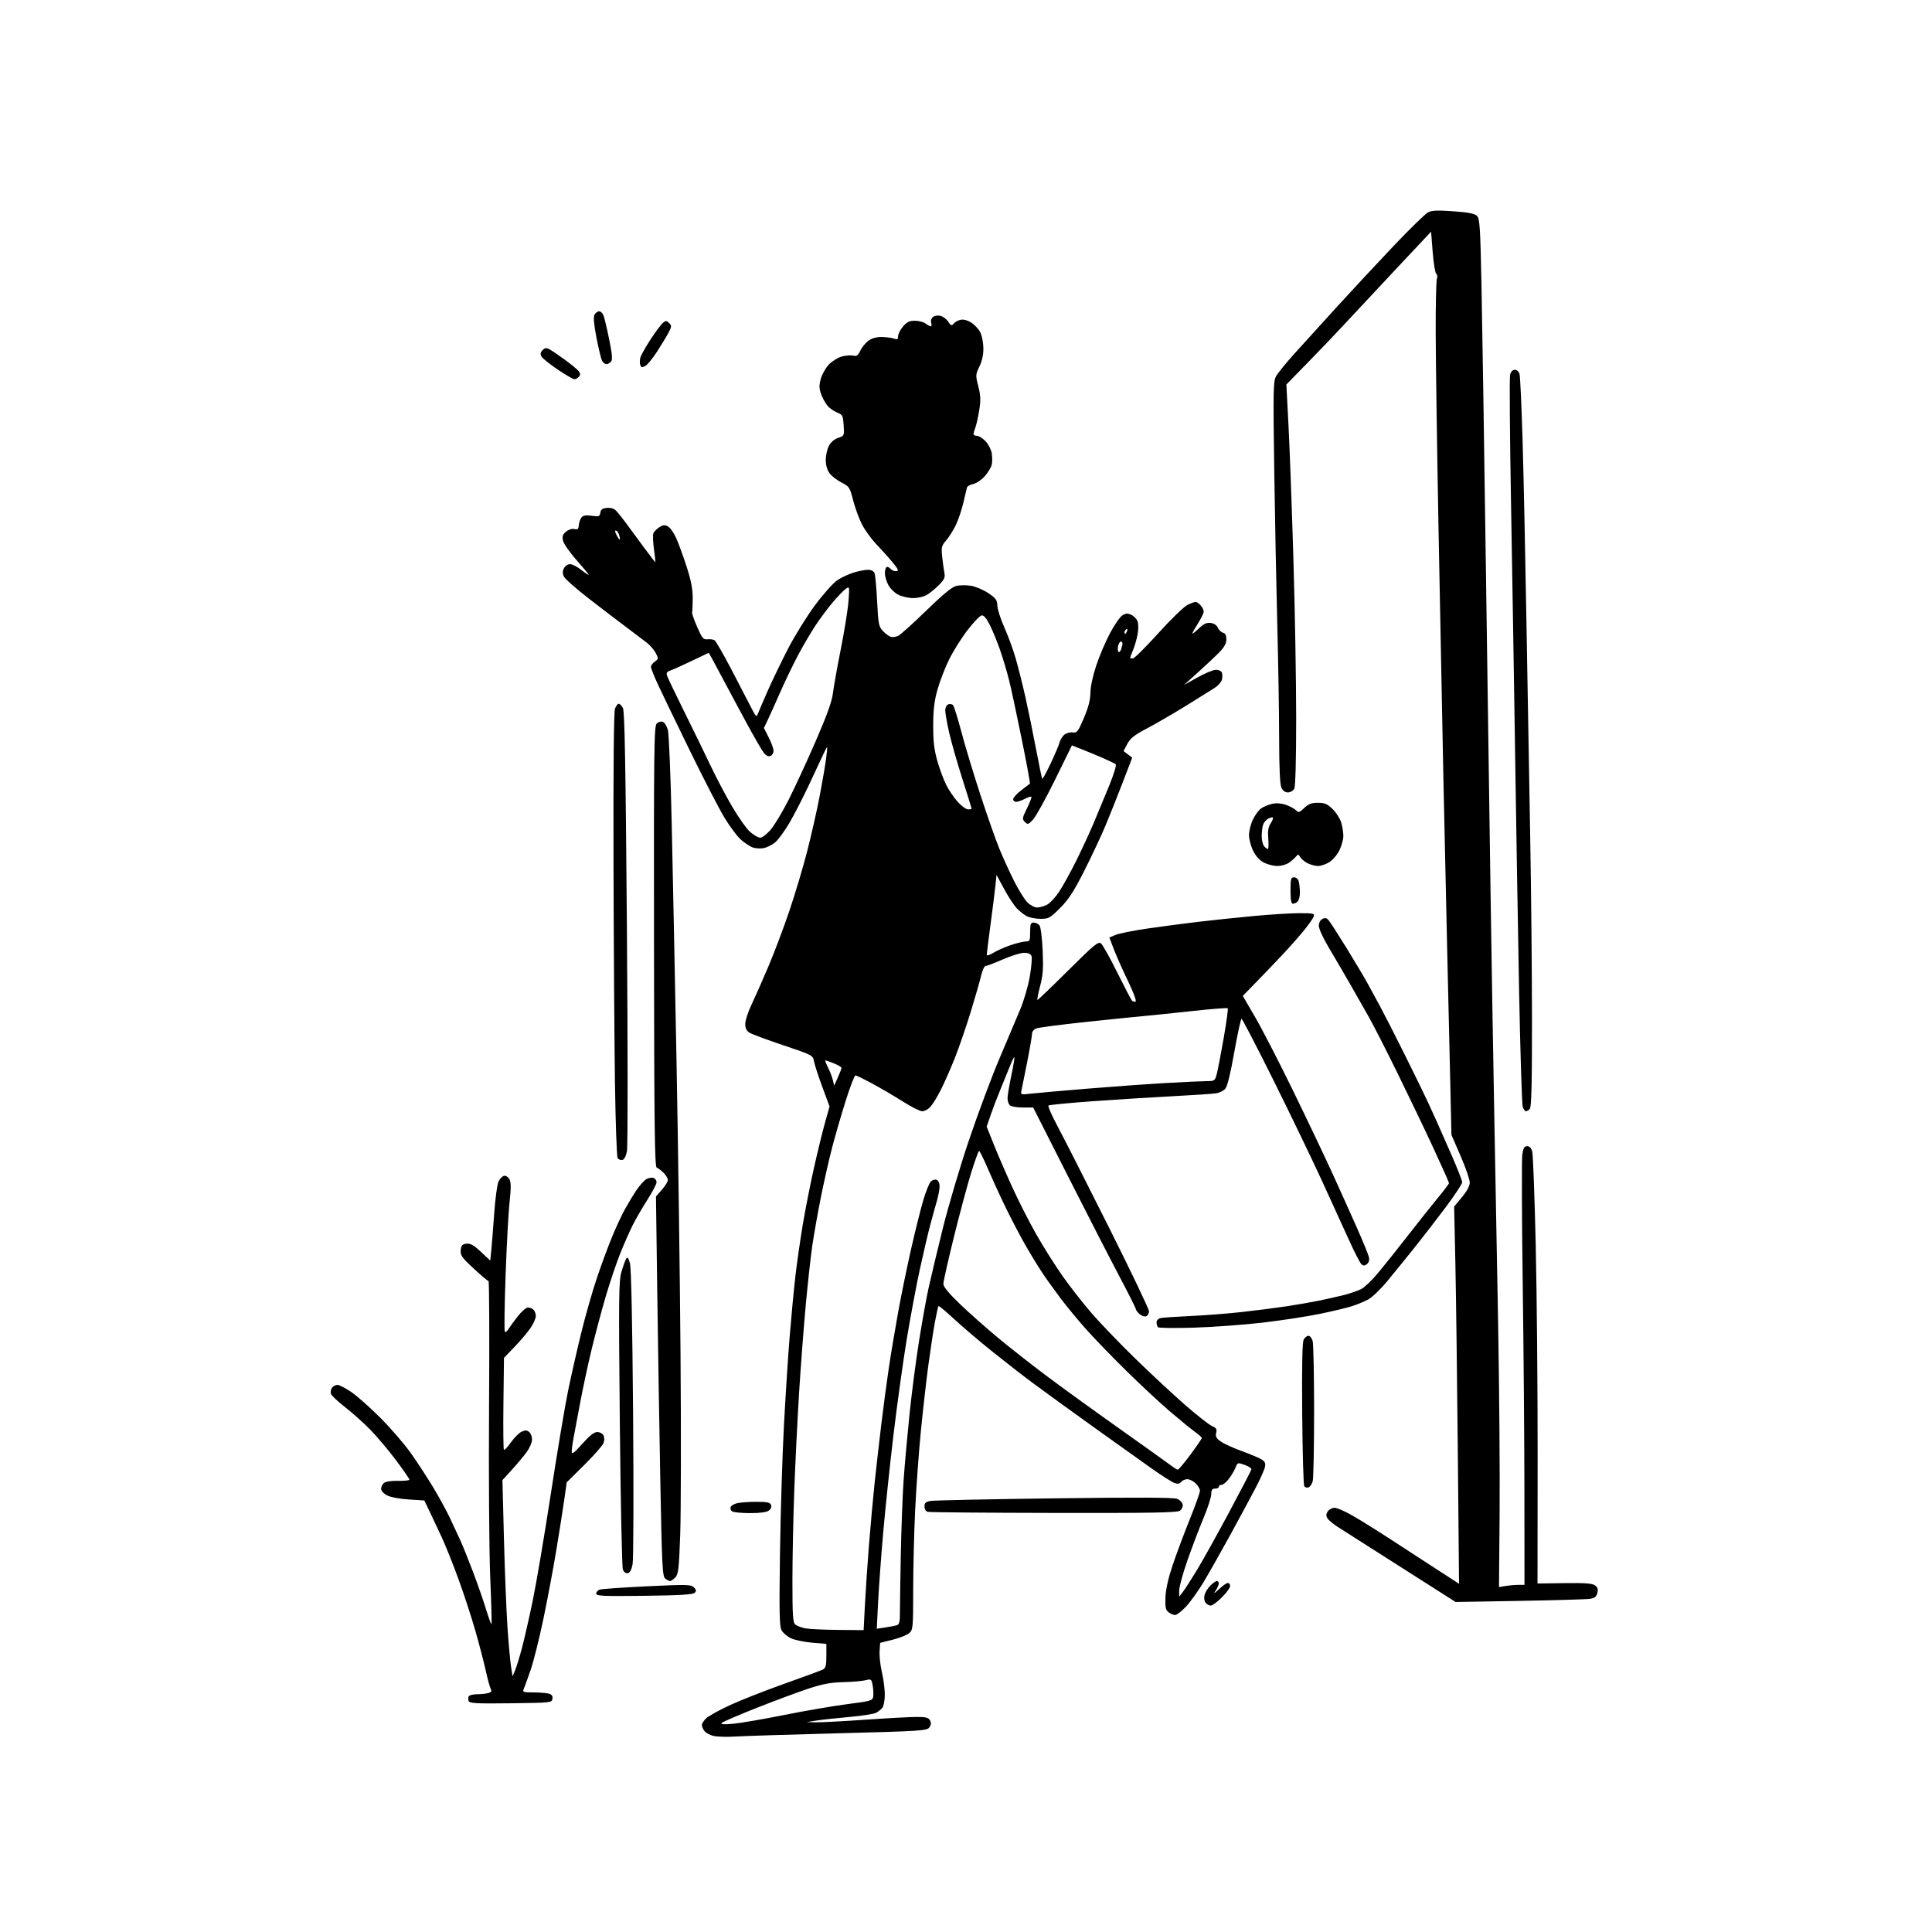 <svg version="1.1" xmlns="http://www.w3.org/2000/svg" xmlns:xlink="http://www.w3.org/1999/xlink" width="1024" height="1024" viewBox="0 0 1024 1024"><path stroke="none" fill="black" fill-rule="evenodd" d="M389.5,920.408C385.1,920.691 379.947,920.529 378.049,920.047C376.151,919.565 374.013,918.371 373.299,917.394C372.584,916.417 372.0,915.029 372.0,914.309C372.0,913.589 372.959,912.041 374.132,910.868C375.304,909.696 380.817,906.604 386.382,903.998C391.947,901.391 405.05,896.219 415.5,892.505C425.95,888.79 435.288,885.341 436.25,884.84C437.636,884.119 438.0,882.615 438.0,877.612L438.0,871.293L430.323,870.645C426.101,870.288 421.042,869.209 419.081,868.248C417.12,867.287 414.917,865.375 414.186,864.0C413.116,861.99 412.965,853.951 413.412,823.0C413.718,801.825 414.648,771.675 415.478,756.0C416.308,740.325 417.681,718.95 418.529,708.5C419.376,698.05 420.744,683.65 421.567,676.5C422.391,669.35 424.161,656.975 425.5,649.0C426.84,641.025 429.501,627.525 431.415,619.0C433.328,610.475 435.971,599.667 437.288,594.983L439.683,586.466L435.876,576.175C433.782,570.514 431.79,564.396 431.449,562.578C430.834,559.301 430.699,559.23 415.164,554.01C406.549,551.116 398.488,548.119 397.25,547.35C395.67,546.37 395,544.994 395.001,542.727C395.001,540.952 396.393,536.575 398.093,533.0C399.793,529.425 403.793,520.39 406.983,512.922C410.172,505.455 415.283,491.955 418.341,482.922C421.398,473.89 425.688,459.525 427.874,451.0C430.059,442.475 433.007,429.425 434.423,422.0C435.839,414.575 437.374,405.688 437.833,402.25C438.293,398.812 438.54,396.0 438.381,396.0C438.223,396.0 437.32,397.688 436.374,399.75C435.429,401.812 432.02,409.108 428.799,415.961C425.578,422.815 420.892,431.92 418.386,436.194C415.881,440.468 412.505,445.08 410.886,446.443C409.266,447.805 406.487,449.193 404.71,449.527C402.933,449.86 400.296,449.683 398.851,449.133C397.405,448.584 394.62,446.727 392.662,445.008C390.704,443.289 386.762,437.994 383.901,433.241C381.041,428.488 372.866,412.652 365.735,398.05C358.604,383.447 351.021,367.743 348.884,363.15C346.748,358.558 345.0,354.196 345.0,353.457C345.0,352.718 345.935,351.458 347.078,350.658C349.048,349.278 349.074,349.043 347.572,346.139C346.701,344.454 344.528,341.95 342.744,340.575C340.96,339.2 336.022,335.471 331.771,332.287C327.521,329.104 318.602,322.29 311.952,317.145C305.302,311.999 299.396,306.769 298.828,305.521C298.098,303.921 298.129,302.627 298.932,301.126C299.558,299.957 301.002,299 302.141,299C303.28,299.0 305.964,300.388 308.106,302.084C310.248,303.78 312.0,304.926 312.0,304.631C312.0,304.335 309.086,300.812 305.525,296.801C301.964,292.79 298.76,288.182 298.404,286.562C297.89,284.221 298.231,283.231 300.065,281.746C301.421,280.648 303.239,280.094 304.472,280.404C306.169,280.83 306.611,280.431 306.786,278.316C306.905,276.878 307.547,275.046 308.212,274.244C309.083,273.195 310.606,272.948 313.645,273.365C317.457,273.887 317.899,273.727 318.184,271.722C318.422,270.05 319.274,269.425 321.625,269.196C323.575,269.006 325.393,269.536 326.462,270.605C327.405,271.548 329.858,274.609 331.915,277.409C333.972,280.209 338.232,285.988 341.383,290.25C344.534,294.512 347.214,298.0 347.339,298.0C347.464,298.0 347.14,294.917 346.619,291.149C346.098,287.381 345.947,283.582 346.282,282.707C346.618,281.832 348.012,280.383 349.379,279.487C351.367,278.185 352.299,278.09 354.025,279.014C355.213,279.649 357.212,282.494 358.467,285.335C359.723,288.176 362.2,295.0 363.973,300.5C366.308,307.743 367.185,312.314 367.155,317.081C367.132,320.701 366.982,324.076 366.822,324.581C366.662,325.086 367.871,328.56 369.51,332.3C372.142,338.309 372.78,339.069 374.995,338.837C376.373,338.692 378.046,338.911 378.712,339.322C379.379,339.734 383.276,346.467 387.373,354.285C391.47,362.103 396.184,371.189 397.85,374.475C400.744,380.184 400.921,380.34 401.834,377.975C402.359,376.614 404.673,371.225 406.976,366.0C409.278,360.775 414.053,350.875 417.587,344.0C421.121,337.125 427.591,326.681 431.965,320.791C436.344,314.895 441.69,308.91 443.862,307.473C446.031,306.037 449.946,304.219 452.562,303.431C455.178,302.644 458.548,302.0 460.052,302.0C461.713,302.0 463.07,302.687 463.51,303.75C463.908,304.712 464.531,311.439 464.894,318.698C465.496,330.744 465.761,332.117 467.935,334.431C469.245,335.825 471.128,337.223 472.12,337.538C473.113,337.853 474.954,337.572 476.212,336.914C477.471,336.256 484.172,330.206 491.104,323.47C500.025,314.802 504.655,311.015 506.947,310.512C508.727,310.121 512.156,310.096 514.565,310.457C516.974,310.819 521.095,312.551 523.723,314.307C527.839,317.058 528.515,317.984 528.61,321.0C528.671,322.925 530.334,328.1 532.306,332.5C534.278,336.9 536.993,344.325 538.34,349.0C539.687,353.675 542.004,362.9 543.488,369.5C544.973,376.1 547.5,388.442 549.103,396.926C550.707,405.41 552.207,412.54 552.436,412.77C552.666,413 554.683,409.302 556.918,404.554C559.153,399.805 561.251,394.846 561.581,393.534C561.91,392.221 562.99,390.414 563.98,389.518C564.969,388.623 566.979,388.027 568.446,388.195C570.908,388.477 571.372,387.887 574.507,380.5C576.895,374.873 577.916,370.912 577.951,367.148C577.98,363.951 579.234,358.11 581.064,352.648C582.749,347.616 586.012,339.953 588.314,335.617C590.616,331.282 593.531,327.055 594.791,326.225C596.603,325.032 597.6,324.953 599.561,325.846C600.925,326.467 602.438,328.023 602.925,329.304C603.431,330.633 603.441,333.611 602.949,336.243C602.475,338.78 601.393,342.517 600.544,344.549C599.695,346.582 599.0,348.414 599.0,348.622C599.0,348.83 599.641,349.0 600.425,349C601.209,349 607.291,342.973 613.94,335.607C620.59,328.24 627.554,321.49 629.417,320.607C631.279,319.723 633.227,319 633.746,319C634.265,319 635.435,319.823 636.345,320.829C637.255,321.835 638.0,323.321 638.0,324.133C638.0,324.944 636.65,327.737 635.0,330.339C633.35,332.941 632.0,335.367 632.0,335.731C632.0,336.095 633.52,334.919 635.378,333.118C637.912,330.662 639.474,329.926 641.628,330.172C643.421,330.377 644.861,331.322 645.461,332.688C645.989,333.892 647.226,335.087 648.211,335.345C649.437,335.665 650.0,336.773 650.0,338.864C650.0,341.043 648.927,343.011 646.25,345.746C644.188,347.852 639.125,352.614 635.0,356.327L627.5,363.079L634.719,359.04C638.69,356.818 643.092,355.0 644.501,355.0C645.91,355.0 647.322,355.676 647.639,356.502C647.956,357.328 647.954,359.016 647.633,360.252C647.313,361.489 645.577,363.452 643.775,364.615C641.974,365.778 635.122,370.053 628.549,374.115C621.977,378.177 612.752,383.525 608.049,386.0C601.241,389.584 599.093,391.271 597.5,394.288L595.5,398.077L597.797,399.828L600.094,401.58L595.121,414.54C592.386,421.668 588.269,432.0 585.974,437.5C583.679,443.0 578.612,453.8 574.714,461.5C569.158,472.476 566.389,476.742 561.894,481.25C556.563,486.596 555.835,487.0 551.53,487.0C548.984,487 545.686,486.365 544.2,485.589C542.715,484.813 540.299,482.901 538.832,481.339C537.365,479.778 534.367,475.173 532.172,471.106L528.18,463.712L527.568,469.606C527.232,472.848 526.066,482.109 524.978,490.187C523.89,498.266 523.0,505.39 523.0,506.019C523.0,506.69 524.405,506.295 526.399,505.062C528.268,503.907 532.389,502.07 535.555,500.981C538.722,499.891 542.368,499 543.657,499C545.802,499.0 546.0,498.578 546.0,494.0C546.0,489.775 546.291,489.0 547.878,489.0C548.91,489.0 550.28,489.633 550.922,490.406C551.588,491.208 552.32,496.9 552.626,503.656C553.064,513.337 552.814,516.824 551.258,522.75C550.211,526.737 549.594,530.0 549.888,530.0C550.181,530.0 557.513,522.958 566.18,514.352C580.119,500.511 582.128,498.861 583.577,500.064C584.479,500.812 588.35,507.741 592.181,515.462C596.011,523.183 599.523,529.888 599.985,530.363C600.447,530.837 601.302,531.062 601.884,530.863C602.485,530.657 600.751,525.963 597.869,520.0C595.078,514.225 591.712,506.666 590.388,503.203L587.982,496.906L591.358,495.495C593.215,494.719 600.982,493.181 608.617,492.077C616.253,490.973 628.35,489.381 635.5,488.539C642.65,487.697 655.7,486.333 664.5,485.507C673.3,484.682 684.198,484.005 688.719,484.003C696.117,484 696.875,484.175 696.314,485.75C695.972,486.712 693.691,489.975 691.246,493.0C688.801,496.025 683.631,501.875 679.756,506.0C675.881,510.125 669.56,516.727 665.709,520.67L658.708,527.841L665.388,539.344C669.062,545.67 678.137,563.301 685.556,578.523C692.975,593.745 702.36,613.468 706.411,622.35C710.463,631.233 716.268,644.133 719.311,651.017C722.355,657.902 725.134,664.685 725.487,666.092C725.92,667.816 725.619,669.071 724.564,669.947C723.397,670.916 722.657,670.96 721.647,670.122C720.903,669.505 717.91,663.712 714.995,657.25C712.08,650.787 705.455,636.275 700.271,625.0C695.087,613.725 683.628,589.987 674.806,572.25C665.984,554.513 658.443,540.0 658.048,540.0C657.652,540.0 655.921,547.934 654.201,557.631C652.165,569.109 650.489,575.907 649.399,577.111C648.479,578.129 646.325,579.19 644.613,579.47C642.901,579.75 632.725,580.436 622.0,580.994C611.275,581.552 592.15,582.747 579.5,583.65C566.85,584.553 556.159,585.59 555.741,585.954C555.324,586.319 557.504,591.316 560.586,597.059C563.668,602.801 575.822,626.727 587.595,650.226C599.368,673.725 609.0,693.876 609.0,695.007C609.0,696.138 608.308,697.328 607.463,697.653C606.617,697.977 605.042,697.443 603.963,696.466C602.883,695.489 602.0,694.298 602.0,693.819C602.0,693.34 598.022,685.422 593.159,676.224C588.297,667.026 576.058,643.188 565.963,623.25L547.608,587.0L542.004,587.0C538.922,587.0 535.86,586.46 535.2,585.8C534.54,585.14 534.007,583.452 534.016,582.05C534.024,580.647 534.925,575.264 536.018,570.086C537.111,564.908 537.845,560.512 537.649,560.316C537.453,560.12 536.355,562.331 535.208,565.23C534.062,568.128 531.815,573.65 530.216,577.5C528.617,581.35 526.329,587.344 525.132,590.819L522.955,597.139L526.613,606.319C528.625,611.369 533.04,621.588 536.425,629.029C539.81,636.471 545.656,647.946 549.416,654.529C553.176,661.113 559.423,671.0 563.299,676.5C567.175,682.0 574.053,690.788 578.584,696.028C583.115,701.268 593.504,712.068 601.672,720.028C609.839,727.988 621.692,739.017 628.011,744.538C634.33,750.059 640.783,755.133 642.352,755.813C644.683,756.824 645.094,757.49 644.6,759.456C644.124,761.356 644.628,762.311 647.003,764.002C648.657,765.18 653.72,767.491 658.255,769.138C662.79,770.786 667.518,772.792 668.761,773.597C670.541,774.749 670.887,775.64 670.384,777.781C670.033,779.276 667.862,784.1 665.559,788.5C663.257,792.9 657.282,803.989 652.281,813.142C647.28,822.294 640.805,833.745 637.89,838.587C634.976,843.429 630.736,849.328 628.467,851.695C626.199,854.063 623.677,856.0 622.863,856.0C622.048,856.0 620.51,855.363 619.445,854.583C617.84,853.409 617.54,852.081 617.699,846.833C617.825,842.68 619.109,836.842 621.428,829.871C623.374,824.024 627.448,813.097 630.483,805.587C633.517,798.077 636,791.127 636.0,790.141C636.0,789.155 634.958,787.37 633.686,786.174C632.413,784.978 630.443,784.0 629.308,784.0C628.173,784.0 626.705,784.651 626.045,785.446C625.151,786.523 624.208,786.649 622.346,785.942C620.972,785.419 615.72,782.082 610.674,778.526C605.628,774.97 591.594,764.959 579.487,756.28C567.379,747.601 552.979,737.16 547.487,733.077C541.994,728.994 532.044,721.26 525.376,715.889C518.708,710.518 509.784,702.908 505.544,698.977C501.305,695.046 497.654,692.012 497.431,692.235C497.209,692.458 496.363,696.209 495.553,700.57C494.743,704.932 493.17,715.25 492.057,723.5C490.944,731.75 489.132,747.725 488.03,759.0C486.928,770.275 485.573,789.175 485.019,801.0C484.465,812.825 484.009,831.768 484.006,843.095C484,862.555 483.887,863.792 481.959,865.537C480.836,866.553 476.899,868.142 473.209,869.068L466.5,870.752L466.2,875.255C466.035,877.732 466.598,882.766 467.45,886.441C468.303,890.117 468.986,895.459 468.968,898.312C468.951,901.165 468.388,904.214 467.718,905.087C467.048,905.959 465.53,907.19 464.344,907.822C463.158,908.453 456.633,909.462 449.844,910.064C443.055,910.666 435.25,911.519 432.5,911.96L427.5,912.762L432.5,912.86C435.25,912.914 446.95,912.299 458.5,911.494C470.05,910.689 482.297,910.024 485.715,910.015C490.762,910.003 492.117,910.35 492.926,911.862C493.636,913.189 493.531,914.26 492.558,915.589C491.283,917.333 488.125,917.535 444.347,918.674C418.581,919.345 393.9,920.125 389.5,920.408zM388.431,913.649C392.243,913.315 404.393,911.229 415.431,909.015C426.469,906.8 441.575,904.203 449.0,903.244C461.877,901.58 462.516,901.39 462.837,899.119C463.022,897.809 462.88,895.172 462.52,893.257C461.895,889.921 461.735,889.81 458.684,890.57C456.933,891.007 451.62,891.459 446.878,891.575C440.233,891.737 435.99,892.533 428.378,895.046C422.945,896.839 410.625,901.423 401.0,905.232C391.375,909.041 383.05,912.63 382.5,913.207C381.804,913.938 383.605,914.072 388.431,913.649zM270.726,902.77C252.308,902.998 248.865,902.812 248.388,901.567C248.077,900.758 248.114,899.624 248.47,899.048C248.827,898.472 250.779,897.994 252.809,897.986C254.839,897.979 257.502,897.704 258.726,897.376C260.412,896.924 260.743,896.381 260.089,895.14C259.614,894.238 258.432,889.9 257.463,885.5C256.494,881.1 254.024,871.618 251.973,864.43C249.923,857.241 245.878,844.866 242.986,836.93C240.094,828.993 236.053,818.9 234.007,814.5C231.96,810.1 229.073,803.974 227.591,800.888L224.896,795.275L216.635,794.76C211.882,794.463 207.021,793.545 205.187,792.597C203.345,791.644 202.0,790.167 202.0,789.097C202.0,788.078 202.679,786.681 203.51,785.992C204.398,785.255 207.486,784.795 211.01,784.874C214.304,784.949 217.0,784.662 217.0,784.236C217.0,783.811 213.815,779.196 209.922,773.981C206.029,768.767 199.841,761.434 196.172,757.687C192.502,753.939 186.457,748.54 182.739,745.688C179.02,742.836 175.72,739.693 175.406,738.704C175.092,737.714 175.377,736.251 176.04,735.452C176.703,734.653 177.983,734.0 178.886,734.0C179.788,734.0 182.996,735.653 186.013,737.674C189.031,739.695 196.026,745.882 201.558,751.424C207.09,756.966 214.375,765.403 217.746,770.174C221.117,774.944 226.409,783.044 229.505,788.174C232.601,793.303 236.624,800.65 238.445,804.5C240.266,808.35 242.776,813.75 244.024,816.5C245.271,819.25 248.258,826.674 250.661,832.998C253.064,839.321 256.177,848.255 257.579,852.851C258.98,857.446 260.293,861.04 260.497,860.837C260.7,860.633 260.4,849.45 259.83,835.984C259.249,822.247 258.977,782.42 259.211,745.25C259.441,708.812 259.317,679.0 258.936,679.0C258.555,679.0 255.015,676.011 251.069,672.358C244.774,666.529 243.932,665.334 244.197,662.608C244.445,660.06 244.991,659.443 247.224,659.186C249.32,658.945 251.091,659.94 254.895,663.498L259.841,668.125L260.38,662.812C260.677,659.891 261.376,651.06 261.934,643.19C262.492,635.319 263.526,627.675 264.232,626.202C264.938,624.729 266.269,623.379 267.19,623.202C268.115,623.024 269.38,623.841 270.015,625.028C270.871,626.628 270.888,629.723 270.082,637.137C269.486,642.615 268.531,660.182 267.96,676.176C267.389,692.169 267.217,705.535 267.578,705.877C267.939,706.22 268.744,705.652 269.367,704.616C269.99,703.58 272.198,700.543 274.273,697.866C276.349,695.19 278.846,693.0 279.823,693.0C280.8,693.0 282.14,693.54 282.8,694.2C283.46,694.86 284.0,696.367 284.0,697.55C284.0,698.732 282.762,701.535 281.25,703.779C279.738,706.022 275.939,710.52 272.809,713.773L267.119,719.687L266.826,743.777C266.665,757.026 266.781,768.114 267.084,768.418C267.388,768.721 269.065,766.944 270.81,764.467C272.556,761.991 275.099,759.456 276.462,758.835C278.361,757.97 279.299,758.003 280.47,758.975C281.312,759.674 282.0,761.472 282.0,762.972C282.0,764.473 280.725,767.455 279.166,769.6C277.607,771.745 274.074,775.975 271.314,779.0L266.297,784.5L267.113,816.0C267.562,833.325 268.414,854.475 269.007,863.0C269.599,871.525 270.444,880.75 270.883,883.5L271.682,888.5L272.947,885.5C273.643,883.85 275.246,878.675 276.51,874.0C277.774,869.325 280.395,857.85 282.333,848.5C284.272,839.15 288.615,813.511 291.985,791.524C295.355,769.537 299.463,745.012 301.114,737.024C302.765,729.036 305.927,715.13 308.142,706.122C310.357,697.115 314.09,684.065 316.439,677.122C318.788,670.18 322.383,660.45 324.428,655.5C326.474,650.55 329.51,644.025 331.175,641.0C332.841,637.975 335.62,633.388 337.352,630.806C339.083,628.224 341.482,625.577 342.683,624.923C343.883,624.269 345.57,624.005 346.433,624.336C347.295,624.667 348.0,625.694 348.0,626.619C348.0,627.544 345.81,631.72 343.133,635.9C340.456,640.08 336.916,646.2 335.265,649.5C333.614,652.8 330.619,659.631 328.609,664.68C326.599,669.73 323.193,679.855 321.04,687.18C318.887,694.506 315.536,707.075 313.594,715.111C311.652,723.147 308.941,735.747 307.571,743.111C306.201,750.475 304.612,758.924 304.04,761.886C303.468,764.849 303.012,768.224 303.027,769.386C303.049,771.056 304.225,770.187 308.623,765.25C312.491,760.908 314.914,759.0 316.56,759.0C317.863,759.0 319.342,759.788 319.847,760.75C320.392,761.791 320.401,763.461 319.869,764.873C319.376,766.178 314.788,771.391 309.672,776.457L300.371,785.667L299.112,794.584C298.419,799.488 296.524,811.533 294.901,821.351C293.278,831.169 290.172,847.717 288,858.124C285.827,868.532 282.765,880.749 281.195,885.273C279.626,889.798 277.991,894.288 277.564,895.25C276.873,896.805 277.438,897.002 282.643,897.014C285.864,897.021 289.536,897.305 290.802,897.644C292.438,898.082 293.017,898.875 292.802,900.38C292.506,902.456 292.049,902.506 270.726,902.77zM444.122,863.885L457.743,864.0L458.418,850.75C458.789,843.462 459.754,829.175 460.562,819.0C461.371,808.825 462.724,793.975 463.57,786.0C464.415,778.025 466.003,764.075 467.099,755.0C468.195,745.925 469.995,732.425 471.099,725.0C472.203,717.575 474.464,704.075 476.124,695.0C477.784,685.925 480.885,670.85 483.014,661.5C485.144,652.15 488.002,640.725 489.367,636.112C490.731,631.499 492.522,627.05 493.346,626.225C494.17,625.401 495.555,624.999 496.422,625.332C497.349,625.687 498.0,627.114 498.0,628.787C498.0,630.355 497.349,633.856 496.554,636.568C495.758,639.281 494.155,645.084 492.991,649.465C491.827,653.845 489.352,664.42 487.491,672.965C485.63,681.509 482.512,698.175 480.563,710.0C478.614,721.825 475.463,744.55 473.561,760.5C471.66,776.45 469.2,799.85 468.095,812.5C466.99,825.15 465.777,841.748 465.401,849.385L464.716,863.27L469.486,862.554C472.109,862.161 474.873,861.602 475.628,861.313C476.526,860.968 476.987,859.183 476.962,856.143C476.942,853.589 477.15,839.575 477.424,825.0C477.699,810.425 478.394,791.975 478.968,784.0C479.542,776.025 480.939,760.5 482.072,749.5C483.204,738.5 485.453,721.175 487.068,711.0C488.683,700.825 490.943,688.225 492.089,683.0C493.235,677.775 496.616,663.6 499.603,651.5C502.589,639.4 508.912,618.05 513.654,604.056C518.396,590.061 525.627,570.711 529.722,561.056C533.818,551.4 538.771,539.685 540.73,535.022C542.689,530.359 544.986,522.466 545.834,517.482C546.682,512.498 547.08,507.651 546.719,506.71C546.283,505.573 544.963,505.004 542.781,505.012C540.977,505.019 535.905,506.594 531.51,508.512C527.116,510.43 522.998,512.0 522.36,512.0C521.722,512.0 520.649,514.362 519.977,517.25C519.304,520.138 516.778,528.919 514.363,536.764C511.948,544.61 508.174,555.542 505.977,561.058C503.779,566.574 500.451,574.105 498.582,577.793C496.712,581.482 494.223,585.513 493.052,586.75C491.88,587.987 489.969,589.0 488.803,589.0C487.638,589.0 483.08,586.711 478.674,583.914C474.268,581.117 466.989,576.842 462.499,574.414C458.009,571.986 453.917,570.0 453.405,570.0C452.893,570.0 450.593,575.962 448.295,583.25C445.997,590.538 442.761,601.675 441.103,608.0C439.446,614.325 436.742,626.25 435.095,634.5C433.447,642.75 431.394,654.341 430.531,660.258C429.668,666.175 428.085,680.575 427.014,692.258C425.944,703.941 424.382,724.525 423.544,738.0C422.707,751.475 421.568,774.425 421.014,789.0C420.46,803.575 420.006,825.457 420.004,837.628C420.001,856.412 420.235,859.95 421.552,861.043C422.406,861.752 424.769,862.655 426.802,863.051C428.836,863.446 436.63,863.822 444.122,863.885zM641.754,851.0C640.924,851.0 639.69,850.331 639.011,849.513C638.285,848.638 638.045,846.956 638.429,845.427C638.788,843.997 640.168,841.742 641.495,840.414C642.823,839.086 644.38,838.0 644.955,838.0C645.53,838.0 646.0,838.575 646.0,839.277C646.0,839.98 645.254,841.668 644.342,843.027C643.034,844.979 643.412,844.815 646.14,842.25C648.04,840.462 650.136,839.0 650.798,839.0C651.459,839.0 652.0,839.734 652.0,840.632C652.0,841.529 650.034,844.229 647.632,846.632C645.229,849.034 642.584,851.0 641.754,851.0zM805.5,848.501L771.5,849.09L742.5,830.614C726.55,820.452 711.509,810.869 709.075,809.319C706.641,807.768 704.169,805.712 703.58,804.75C702.817,803.502 702.825,802.498 703.607,801.25C704.211,800.288 705.712,799.351 706.944,799.168C708.271,798.972 712.51,800.769 717.342,803.576C721.829,806.182 730.45,811.554 736.5,815.513C742.55,819.472 752.225,825.765 758.0,829.497C763.775,833.229 769.585,836.993 770.911,837.861L773.321,839.44L772.665,768.97C772.304,730.212 771.719,685.225 771.366,669.0L770.723,639.5L774.861,634.518C777.56,631.27 779.0,628.554 779.0,626.712C779.0,625.158 776.816,618.85 774.146,612.694L769.292,601.5L768.605,571.0C768.226,554.225 767.506,523.175 767.004,502.0C766.501,480.825 765.612,440.55 765.027,412.5C764.442,384.45 763.3,325.95 762.489,282.5C761.678,239.05 760.985,191.344 760.948,176.486C760.911,161.629 761.199,148.646 761.586,147.635C761.974,146.625 761.824,145.506 761.253,145.149C760.682,144.792 759.829,139.614 759.358,133.642L758.5,122.784L738.5,144.097C727.5,155.82 715.582,168.581 712.017,172.456C708.451,176.33 700.193,184.968 693.665,191.651L681.798,203.803L682.915,225.151C683.529,236.893 684.7,268.642 685.516,295.704C686.332,322.765 687.0,360.933 687.0,380.519C687.0,403.155 686.623,416.836 685.965,418.066C685.395,419.13 683.893,420 682.625,420.0C681.126,420 679.915,419.11 679.161,417.453C678.387,415.756 677.99,406.999 677.97,391.203C677.953,378.166 677.52,351.525 677.006,332.0C676.493,312.475 675.761,275.35 675.38,249.5C674.759,207.347 674.853,202.191 676.298,199.5C677.184,197.85 681.641,192.359 686.204,187.298C690.767,182.236 700.98,170.986 708.9,162.298C716.82,153.609 730.264,139.17 738.774,130.212C747.284,121.253 755.43,113.312 756.876,112.564C758.916,111.509 761.934,111.38 770.354,111.989C778.307,112.565 781.643,113.214 782.851,114.422C784.29,115.86 784.591,120.488 785.215,150.785C785.608,169.878 786.629,235.45 787.483,296.5C788.338,357.55 789.482,437.2 790.027,473.5C790.571,509.8 791.454,562.45 791.988,590.5C792.523,618.55 793.452,668.95 794.052,702.5C794.653,736.05 794.999,780.978 794.822,802.341L794.5,841.182L798.0,840.602C799.925,840.283 802.962,840.017 804.75,840.011L808.0,840.0L807.97,791.75C807.954,765.212 807.549,714.925 807.07,680.0C806.591,645.075 806.492,614.475 806.85,612.0C807.363,608.447 807.906,607.5 809.428,607.5C810.705,607.5 811.615,608.467 812.121,610.361C812.542,611.935 813.371,634.164 813.963,659.759C814.556,685.354 815.012,736.221 814.979,772.795L814.917,839.295L829.208,839.093C840.134,838.939 843.947,839.22 845.397,840.29C846.796,841.321 847.123,842.376 846.639,844.301C846.142,846.284 845.204,847.033 842.742,847.412C840.959,847.687 824.2,848.177 805.5,848.501zM341.452,845.812C319.698,846.079 316.0,845.913 316.0,844.669C316.0,843.869 316.775,842.917 317.722,842.553C318.669,842.19 329.939,841.391 342.767,840.778C364.089,839.758 366.234,839.805 367.753,841.324C369.086,842.657 369.166,843.234 368.159,844.243C367.234,845.169 360.206,845.582 341.452,845.812zM626.856,843.885C627.877,842.573 631.184,837.45 634.207,832.5C637.229,827.55 644.954,813.681 651.374,801.68C657.794,789.68 663.148,779.393 663.273,778.821C663.398,778.25 661.795,777.173 659.711,776.43C655.997,775.104 655.901,775.131 654.892,777.784C654.326,779.273 652.746,781.956 651.38,783.746C650.015,785.536 648.246,787.0 647.449,787.0C646.652,787.0 646.0,787.45 646.0,788.0C646.0,788.55 645.1,789.0 644.0,789.0C642.457,789.0 642.0,789.667 642.0,791.915C642.0,793.518 640.142,799.256 637.871,804.665C635.599,810.074 631.776,820.125 629.375,827.0C626.974,833.875 625.007,841.023 625.004,842.885L625.0,846.27L626.856,843.885zM355.191,838.0C354.746,838.0 353.608,837.434 352.662,836.742C351.097,835.598 350.855,830.924 349.984,784.992C349.457,757.221 348.723,711.917 348.351,684.316L347.676,634.133L350.838,630.531C352.577,628.551 354.0,626.251 354.0,625.42C354.0,624.589 352.962,622.871 351.693,621.602C350.424,620.334 348.796,619.099 348.075,618.858C347.004,618.501 346.739,597.029 346.632,501.75C346.513,396.874 346.659,384.919 348.072,383.502C348.959,382.614 350.368,382.204 351.303,382.563C352.215,382.913 353.419,384.842 353.979,386.849C354.54,388.857 355.455,410.975 356.013,436.0C356.571,461.025 357.719,517.725 358.563,562.0C359.408,606.275 360.365,676.25 360.691,717.5C361.016,758.75 360.943,801.889 360.527,813.364C359.857,831.87 359.559,834.441 357.886,836.114C356.849,837.151 355.636,838.0 355.191,838.0zM332.727,833.814C331.66,834.02 330.673,833.263 330.13,831.823C329.649,830.545 328.925,795.75 328.522,754.5C327.862,686.911 327.95,678.956 329.41,674.0C330.301,670.975 331.432,667.865 331.924,667.089C332.585,666.045 333.093,666.677 333.879,669.523C334.558,671.982 335.159,700.615 335.547,748.934C335.88,790.495 335.769,826.521 335.3,828.991C334.728,832.006 333.882,833.592 332.727,833.814zM397.559,801.985C393.126,801.976 388.872,801.572 388.104,801.086C387.337,800.6 386.96,799.545 387.268,798.743C387.576,797.941 389.273,796.995 391.039,796.642C392.805,796.289 397.358,796.0 401.156,796.0C406.643,796.0 408.193,796.338 408.694,797.645C409.08,798.652 408.606,799.815 407.471,800.645C406.27,801.523 402.784,801.995 397.559,801.985zM558.559,801.884C522.776,801.82 492.712,801.562 491.75,801.311C490.701,801.037 490.0,799.899 490.0,798.472C490.0,796.57 490.654,795.975 493.25,795.518C495.038,795.203 524.625,794.586 559.0,794.147C603.307,793.581 622.224,793.664 623.988,794.432C625.356,795.028 626.642,796.382 626.847,797.442C627.051,798.501 626.408,799.96 625.418,800.684C623.969,801.743 610.913,801.977 558.559,801.884zM693.541,788.346C692.729,788.658 691.712,788.37 691.282,787.706C690.852,787.043 690.362,769.755 690.194,749.288C689.985,723.771 690.232,711.436 690.98,710.038C691.58,708.917 692.721,708.0 693.516,708.0C694.311,708.0 695.308,709.237 695.731,710.75C696.154,712.263 696.5,729.025 696.5,748.0C696.5,766.975 696.166,783.688 695.759,785.14C695.351,786.592 694.353,788.034 693.541,788.346zM624.254,778.953C624.669,778.979 627.706,775.361 631.004,770.913C634.302,766.466 636.99,762.528 636.979,762.163C636.967,761.799 635.279,760.292 633.229,758.815C631.178,757.339 625.225,752.476 620.0,748.01C614.775,743.544 604.47,733.952 597.099,726.695C589.729,719.438 580.268,709.675 576.076,705.0C571.883,700.325 565.731,692.9 562.404,688.5C559.077,684.1 554.558,677.8 552.362,674.5C550.166,671.2 546.183,664.675 543.512,660.0C540.841,655.325 536.34,646.775 533.511,641.0C530.682,635.225 526.383,625.888 523.959,620.25C521.534,614.612 519.275,610.0 518.939,610.0C518.603,610.0 516.69,615.288 514.688,621.75C512.686,628.212 508.563,643.572 505.524,655.883C502.486,668.193 500,679.266 500.0,680.49C500.0,681.979 502.893,685.497 508.75,691.129C513.562,695.757 522.675,703.834 529.0,709.078C535.325,714.322 546.8,723.34 554.5,729.118C562.2,734.895 579.525,747.435 593.0,756.984C606.475,766.532 618.85,775.371 620.5,776.625C622.15,777.88 623.839,778.927 624.254,778.953zM633.0,703.679C622.825,703.995 614.163,703.896 613.75,703.46C613.337,703.024 613.0,701.85 613.0,700.852C613.0,699.773 613.912,698.853 615.25,698.581C616.487,698.329 623.575,697.851 631.0,697.517C638.425,697.184 650.558,696.243 657.962,695.425C665.366,694.607 675.906,693.265 681.384,692.442C686.862,691.62 694.754,690.254 698.922,689.408C703.09,688.562 709.178,687.188 712.452,686.355C715.725,685.522 719.839,684.089 721.593,683.17C723.346,682.252 727.418,678.318 730.641,674.429C733.863,670.539 741.0,661.576 746.5,654.511C752.0,647.446 759.087,638.535 762.25,634.71C765.413,630.885 768.0,627.442 768.0,627.06C768.0,626.677 764.368,618.52 759.929,608.932C755.489,599.344 746.895,581.4 740.829,569.056C734.763,556.711 727.879,543.211 725.53,539.056C723.182,534.9 718.685,527.0 715.539,521.5C712.392,516.0 707.389,507.45 704.421,502.5C701.454,497.55 699.02,492.278 699.013,490.785C699.005,489.145 699.742,487.673 700.874,487.067C702.292,486.308 703.107,486.482 704.225,487.782C705.037,488.727 709.304,495.35 713.707,502.5C718.111,509.65 723.069,517.975 724.726,521.0C726.382,524.025 729.446,529.65 731.534,533.5C733.622,537.35 739.587,549.05 744.791,559.5C749.994,569.95 755.584,581.425 757.213,585.0C758.842,588.575 760.787,592.85 761.536,594.5C762.285,596.15 765.62,603.701 768.949,611.281C772.277,618.86 775.0,625.758 775.0,626.608C775.0,627.459 771.075,633.408 766.277,639.828C761.479,646.247 753.942,656.003 749.527,661.506C745.112,667.009 738.694,674.91 735.265,679.063C731.836,683.216 727.336,687.546 725.265,688.684C723.194,689.822 719.25,691.462 716.5,692.329C713.75,693.196 706.1,695.022 699.5,696.387C692.9,697.753 679.4,699.823 669.5,700.987C659.6,702.151 643.175,703.362 633.0,703.679zM329.813,614.797C328.918,614.97 327.809,614.523 327.347,613.805C326.886,613.087 326.253,595.175 325.941,574.0C325.63,552.825 325.283,500.112 325.171,456.86C325.04,406.755 325.326,377.272 325.958,375.61C326.504,374.174 327.396,373.0 327.94,373.0C328.484,373.0 329.482,374.012 330.157,375.25C331.091,376.962 331.595,404.772 332.27,491.652C332.764,555.273 332.777,607.725 332.298,610.144C331.755,612.89 330.842,614.599 329.813,614.797zM808.775,589.0C808.322,589.0 807.57,587.987 807.105,586.75C806.64,585.513 805.743,556.825 805.111,523.0C804.479,489.175 803.53,432.475 803.001,397.0C802.473,361.525 801.516,302.978 800.875,266.895C800.235,230.812 800.009,200.1 800.374,198.645C800.795,196.968 801.721,196.0 802.902,196.0C803.985,196.0 805.027,196.943 805.387,198.25C805.728,199.488 806.442,214.9 806.974,232.5C807.506,250.1 808.419,292.625 809.002,327.0C809.586,361.375 810.492,413.125 811.015,442.0C811.539,470.875 811.975,515.222 811.984,540.55C811.996,575.052 811.699,586.901 810.8,587.8C810.14,588.46 809.229,589.0 808.775,589.0zM546.195,579.672C549.113,579.332 562.525,578.146 576.0,577.035C589.475,575.925 608.375,574.569 618.0,574.022C627.625,573.476 637.395,573.023 639.711,573.015C643.731,573.001 643.968,572.829 644.914,569.25C645.459,567.188 647.108,558.62 648.579,550.21C650.05,541.801 651.018,534.685 650.73,534.396C650.441,534.108 641.947,534.776 631.853,535.882C621.759,536.987 610.35,538.166 606.5,538.502C602.65,538.838 588.724,540.258 575.553,541.656C562.383,543.055 550.57,544.593 549.303,545.075C547.981,545.578 547.0,546.785 547.0,547.909C547.0,548.986 545.863,555.635 544.474,562.684C543.085,569.733 541.71,576.577 541.419,577.894C540.9,580.241 540.994,580.276 546.195,579.672zM444.07,571.093C445.131,568.722 446.0,566.43 446.0,565.999C446.0,565.569 444.191,564.493 441.98,563.609C439.769,562.724 437.734,562.0 437.459,562.0C437.184,562.0 437.805,563.688 438.838,565.75C439.871,567.812 441.036,570.828 441.428,572.452L442.14,575.404L444.07,571.093zM549.686,481.0C551.013,481.0 553.372,480.342 554.928,479.537C556.483,478.733 559.363,475.654 561.327,472.694C563.292,469.734 567.343,462.405 570.331,456.407C573.319,450.408 577.568,441.225 579.775,436.0C581.981,430.775 585.685,421.847 588.004,416.161C590.324,410.475 591.835,405.491 591.361,405.085C590.887,404.68 587.8,403.177 584.5,401.744C581.2,400.312 576.168,398.227 573.317,397.111L568.133,395.082L559.191,413.291C554.272,423.306 549.032,432.799 547.546,434.386C545.047,437.055 544.721,437.149 543.211,435.64C541.702,434.131 541.787,433.585 544.337,428.385C545.854,425.292 546.891,422.557 546.64,422.307C546.39,422.057 544.816,422.561 543.143,423.426C541.469,424.292 539.402,425.0 538.55,425.0C537.697,425.0 537.0,424.363 537.0,423.584C537.0,422.805 538.913,420.693 541.25,418.891C543.587,417.089 545.672,415.492 545.882,415.342C546.091,415.193 544.139,404.592 541.544,391.785C538.948,378.978 535.926,364.904 534.829,360.509C533.732,356.114 531.584,348.91 530.056,344.5C528.528,340.09 526.068,334.095 524.59,331.177C522.728,327.504 521.388,325.971 520.233,326.194C519.315,326.37 515.966,329.887 512.79,334.007C509.613,338.128 505.239,345.1 503.069,349.5C500.898,353.9 498.115,361.1 496.884,365.5C495.199,371.519 494.638,376.224 494.616,384.5C494.595,392.914 495.11,397.336 496.807,403.309C498.028,407.604 500.161,413.358 501.548,416.095C502.935,418.832 505.682,422.856 507.651,425.036C509.621,427.216 512.08,429.0 513.116,429.0C514.152,429.0 515.0,428.842 515.0,428.648C515.0,428.454 512.737,421.191 509.971,412.508C507.205,403.825 504.055,392.738 502.971,387.871C501.887,383.004 501.0,377.877 501.0,376.479C501.0,375.081 501.705,373.667 502.567,373.336C503.429,373.005 504.566,373.166 505.094,373.694C505.622,374.222 507.616,380.577 509.526,387.816C511.435,395.055 515.977,410.096 519.618,421.239C523.258,432.383 527.814,445.325 529.74,450.0C531.667,454.675 535.162,462.325 537.507,467.0C539.852,471.675 543.008,476.738 544.522,478.25C546.035,479.762 548.359,481.0 549.686,481.0zM685.3,479.0C684.357,479.0 684.0,477.077 684.0,472.0C684.0,465.811 684.218,465.0 685.883,465.0C686.991,465.0 688.015,465.927 688.37,467.25C688.701,468.488 688.979,471.098 688.986,473.05C688.994,475.002 688.46,477.14 687.8,477.8C687.14,478.46 686.015,479.0 685.3,479.0zM677.027,458.998C675.087,458.998 671.925,458.21 670.0,457.248C667.722,456.111 665.714,453.942 664.25,451.038C663.013,448.584 662.0,444.789 662.0,442.604C662.0,440.419 662.951,436.666 664.114,434.264C665.277,431.862 667.292,429.2 668.592,428.348C669.891,427.496 672.482,426.455 674.348,426.034C676.484,425.553 679.141,425.75 681.518,426.567C683.595,427.281 685.995,428.566 686.852,429.423C688.263,430.834 688.68,430.722 691.271,428.241C693.499,426.106 695.099,425.5 698.51,425.5C702.112,425.5 703.495,426.087 706.304,428.81C708.183,430.631 710.233,433.833 710.86,435.926C711.487,438.019 712.0,441.225 712.0,443.05C712.0,444.875 711.068,448.294 709.929,450.647C708.79,452.999 706.374,455.842 704.561,456.962C702.748,458.083 700.057,459.0 698.582,459.0C697.107,459.0 694.595,458.325 693,457.5C691.405,456.675 689.653,455.213 689.107,454.25C688.202,452.652 688.002,452.64 686.808,454.104C686.088,454.986 684.387,456.448 683.027,457.354C681.668,458.259 678.968,458.999 677.027,458.998zM671.955,450.0C672.345,450.0 672.46,447.53 672.209,444.512C671.872,440.439 672.193,438.354 673.457,436.425C674.394,434.996 674.937,433.604 674.666,433.332C674.394,433.06 673.263,433.324 672.153,433.918C671.044,434.512 669.819,435.996 669.431,437.216C669.044,438.436 668.727,441.129 668.727,443.201C668.727,445.272 669.294,447.649 669.986,448.483C670.678,449.317 671.564,450.0 671.955,450.0zM402.957,444.0C403.995,444.0 406.468,442.103 408.453,439.784C410.437,437.466 414.699,430.378 417.924,424.034C421.148,417.69 427.602,403.725 432.265,393.0C438.265,379.199 440.952,371.746 441.456,367.5C441.848,364.2 443.736,353.625 445.651,344.0C447.566,334.375 449.397,322.938 449.721,318.585C450.299,310.801 450.275,310.694 448.295,312.085C447.187,312.863 444.164,315.975 441.577,319.0C438.989,322.025 434.787,327.65 432.239,331.5C429.691,335.35 425.466,342.555 422.851,347.512C420.236,352.468 416.02,361.243 413.481,367.012C410.942,372.78 407.971,379.38 406.879,381.677L404.892,385.854L407.446,390.894C408.851,393.666 410.0,396.863 410.0,397.998C410.0,399.134 409.255,400.349 408.344,400.698C407.295,401.101 406.042,400.535 404.925,399.156C403.956,397.959 399.809,390.796 395.711,383.239C391.612,375.683 385.463,364.212 382.046,357.75C378.629,351.288 375.759,346.002 375.667,346.005C375.575,346.008 371.449,347.968 366.498,350.359C361.546,352.751 356.465,355.035 355.206,355.435C353.524,355.968 353.077,356.668 353.522,358.069C353.855,359.119 357.982,367.745 362.693,377.239C367.403,386.732 373.647,399.55 376.567,405.722C379.488,411.895 384.634,421.661 388.003,427.426C391.372,433.19 395.691,439.277 397.599,440.953C399.508,442.629 401.919,444.0 402.957,444.0zM594.102,344.434C594.519,343.37 594.891,341.938 594.93,341.25C594.968,340.562 594.602,340.0 594.117,340.0C593.631,340.0 592.977,340.978 592.665,342.174C592.352,343.369 592.377,344.802 592.721,345.357C593.067,345.917 593.683,345.505 594.102,344.434zM596.393,336.0C596.609,336.0 597.054,335.302 597.382,334.448C597.723,333.558 597.555,333.157 596.989,333.507C596.445,333.843 596.0,334.541 596.0,335.059C596.0,335.577 596.177,336.0 596.393,336.0zM483.984,316.996C481.501,316.998 477.901,316.174 475.984,315.165C474.068,314.156 471.713,311.794 470.752,309.915C469.79,308.037 469.002,305.289 469.002,303.809C469.001,302.329 469.399,300.871 469.887,300.57C470.374,300.269 471.304,300.662 471.953,301.444C472.602,302.226 473.958,302.804 474.966,302.728C476.505,302.612 476.215,301.878 473.149,298.13C471.142,295.677 467.226,291.301 464.447,288.406C461.668,285.51 458.153,280.607 456.636,277.51C455.12,274.412 453.084,268.747 452.112,264.92C450.438,258.331 450.112,257.842 445.981,255.73C443.581,254.504 440.728,252.28 439.642,250.788C438.4,249.084 437.669,246.483 437.672,243.788C437.675,241.43 438.417,238.075 439.321,236.333C440.343,234.365 442.201,232.759 444.233,232.09C447.467,231.024 447.496,230.956 447.154,225.445C446.846,220.484 446.519,219.768 444.154,218.872C442.694,218.319 440.499,216.929 439.275,215.783C438.052,214.636 436.329,211.809 435.446,209.499C434.117,206.018 434.042,204.545 435.006,200.899C435.646,198.48 437.578,195.029 439.299,193.231C441.021,191.433 444.116,189.507 446.177,188.952C448.239,188.397 450.954,188.188 452.213,188.487C454.055,188.925 454.792,188.408 456.0,185.827C456.825,184.064 458.755,181.706 460.289,180.586C462.097,179.267 464.561,178.571 467.289,178.608C469.605,178.64 472.512,179.019 473.75,179.45C475.604,180.095 476.0,179.874 476.0,178.193C476.0,177.071 477.165,174.769 478.589,173.077C480.625,170.656 481.971,170 484.898,170.0C486.944,170 489.491,170.661 490.559,171.468C491.626,172.276 492.868,172.951 493.317,172.968C493.767,172.986 493.869,172.164 493.545,171.141C493.205,170.072 493.596,168.75 494.464,168.03C495.334,167.308 497.034,167.043 498.474,167.404C499.85,167.749 501.712,169.158 502.614,170.534C504.002,172.652 504.425,172.812 505.377,171.573C505.995,170.768 507.625,169.85 509.0,169.533C510.59,169.166 512.665,169.676 514.701,170.934C516.462,172.022 518.637,174.331 519.535,176.067C520.432,177.802 521.188,181.609 521.214,184.525C521.245,187.988 520.516,191.368 519.113,194.266C517.048,198.533 517.025,198.935 518.517,204.759C519.765,209.63 519.863,212.099 519.019,217.382C518.442,220.994 517.527,225.115 516.985,226.54C516.443,227.965 516.0,229.551 516.0,230.065C516.0,230.579 516.816,231.0 517.813,231.0C518.81,231.0 520.852,232.28 522.35,233.844C523.849,235.408 525.338,238.309 525.66,240.29C525.981,242.271 525.958,245.033 525.608,246.427C525.258,247.822 523.609,250.515 521.944,252.411C520.279,254.308 517.555,256.159 515.891,256.524C514.226,256.89 512.716,257.709 512.534,258.344C512.352,258.98 511.476,262.65 510.587,266.5C509.699,270.35 507.865,275.75 506.513,278.5C505.161,281.25 502.87,284.85 501.424,286.5C499.061,289.194 498.851,290.06 499.363,295.0C499.677,298.025 500.205,301.85 500.536,303.5C501.035,305.981 500.565,307.089 497.819,309.904C495.994,311.776 493.15,314.137 491.5,315.15C489.753,316.223 486.613,316.994 483.984,316.996zM328.442,286.0C328.646,286.0 328.576,285.093 328.286,283.984C327.996,282.876 327.363,281.724 326.879,281.425C326.396,281.127 326.0,281.163 326.0,281.507C326.0,281.85 326.466,283.002 327.035,284.066C327.605,285.13 328.237,286.0 328.442,286.0zM304.471,201.0C303.765,201.0 299.746,198.675 295.54,195.833C291.334,192.992 287.467,189.873 286.948,188.903C286.276,187.647 286.455,186.688 287.571,185.571C288.81,184.333 289.579,184.239 291.234,185.125C292.387,185.742 296.068,188.244 299.415,190.684C302.762,193.124 306.055,195.845 306.733,196.729C307.64,197.911 307.674,198.688 306.861,199.668C306.253,200.401 305.177,201.0 304.471,201.0zM342.029,193.984C340.392,194.861 339.849,194.77 339.377,193.541C339.051,192.691 339.048,190.944 339.371,189.659C339.693,188.374 342.139,183.987 344.806,179.911C347.473,175.835 350.43,171.864 351.378,171.086C352.869,169.862 353.307,169.879 354.64,171.212C356.027,172.598 356.011,173.078 354.484,176.03C353.552,177.833 350.831,182.363 348.439,186.095C346.046,189.828 343.162,193.378 342.029,193.984zM321.413,193.0C320.674,193.0 319.638,192.193 319.11,191.206C318.582,190.219 317.248,184.731 316.145,179.009C314.768,171.866 314.442,168.042 315.105,166.804C315.636,165.812 316.741,165.0 317.56,165.0C318.379,165.0 319.435,166.015 319.907,167.255C320.378,168.495 321.718,174.186 322.883,179.901C324.472,187.688 324.721,190.631 323.879,191.646C323.261,192.391 322.151,193.0 321.413,193.0z"/></svg>